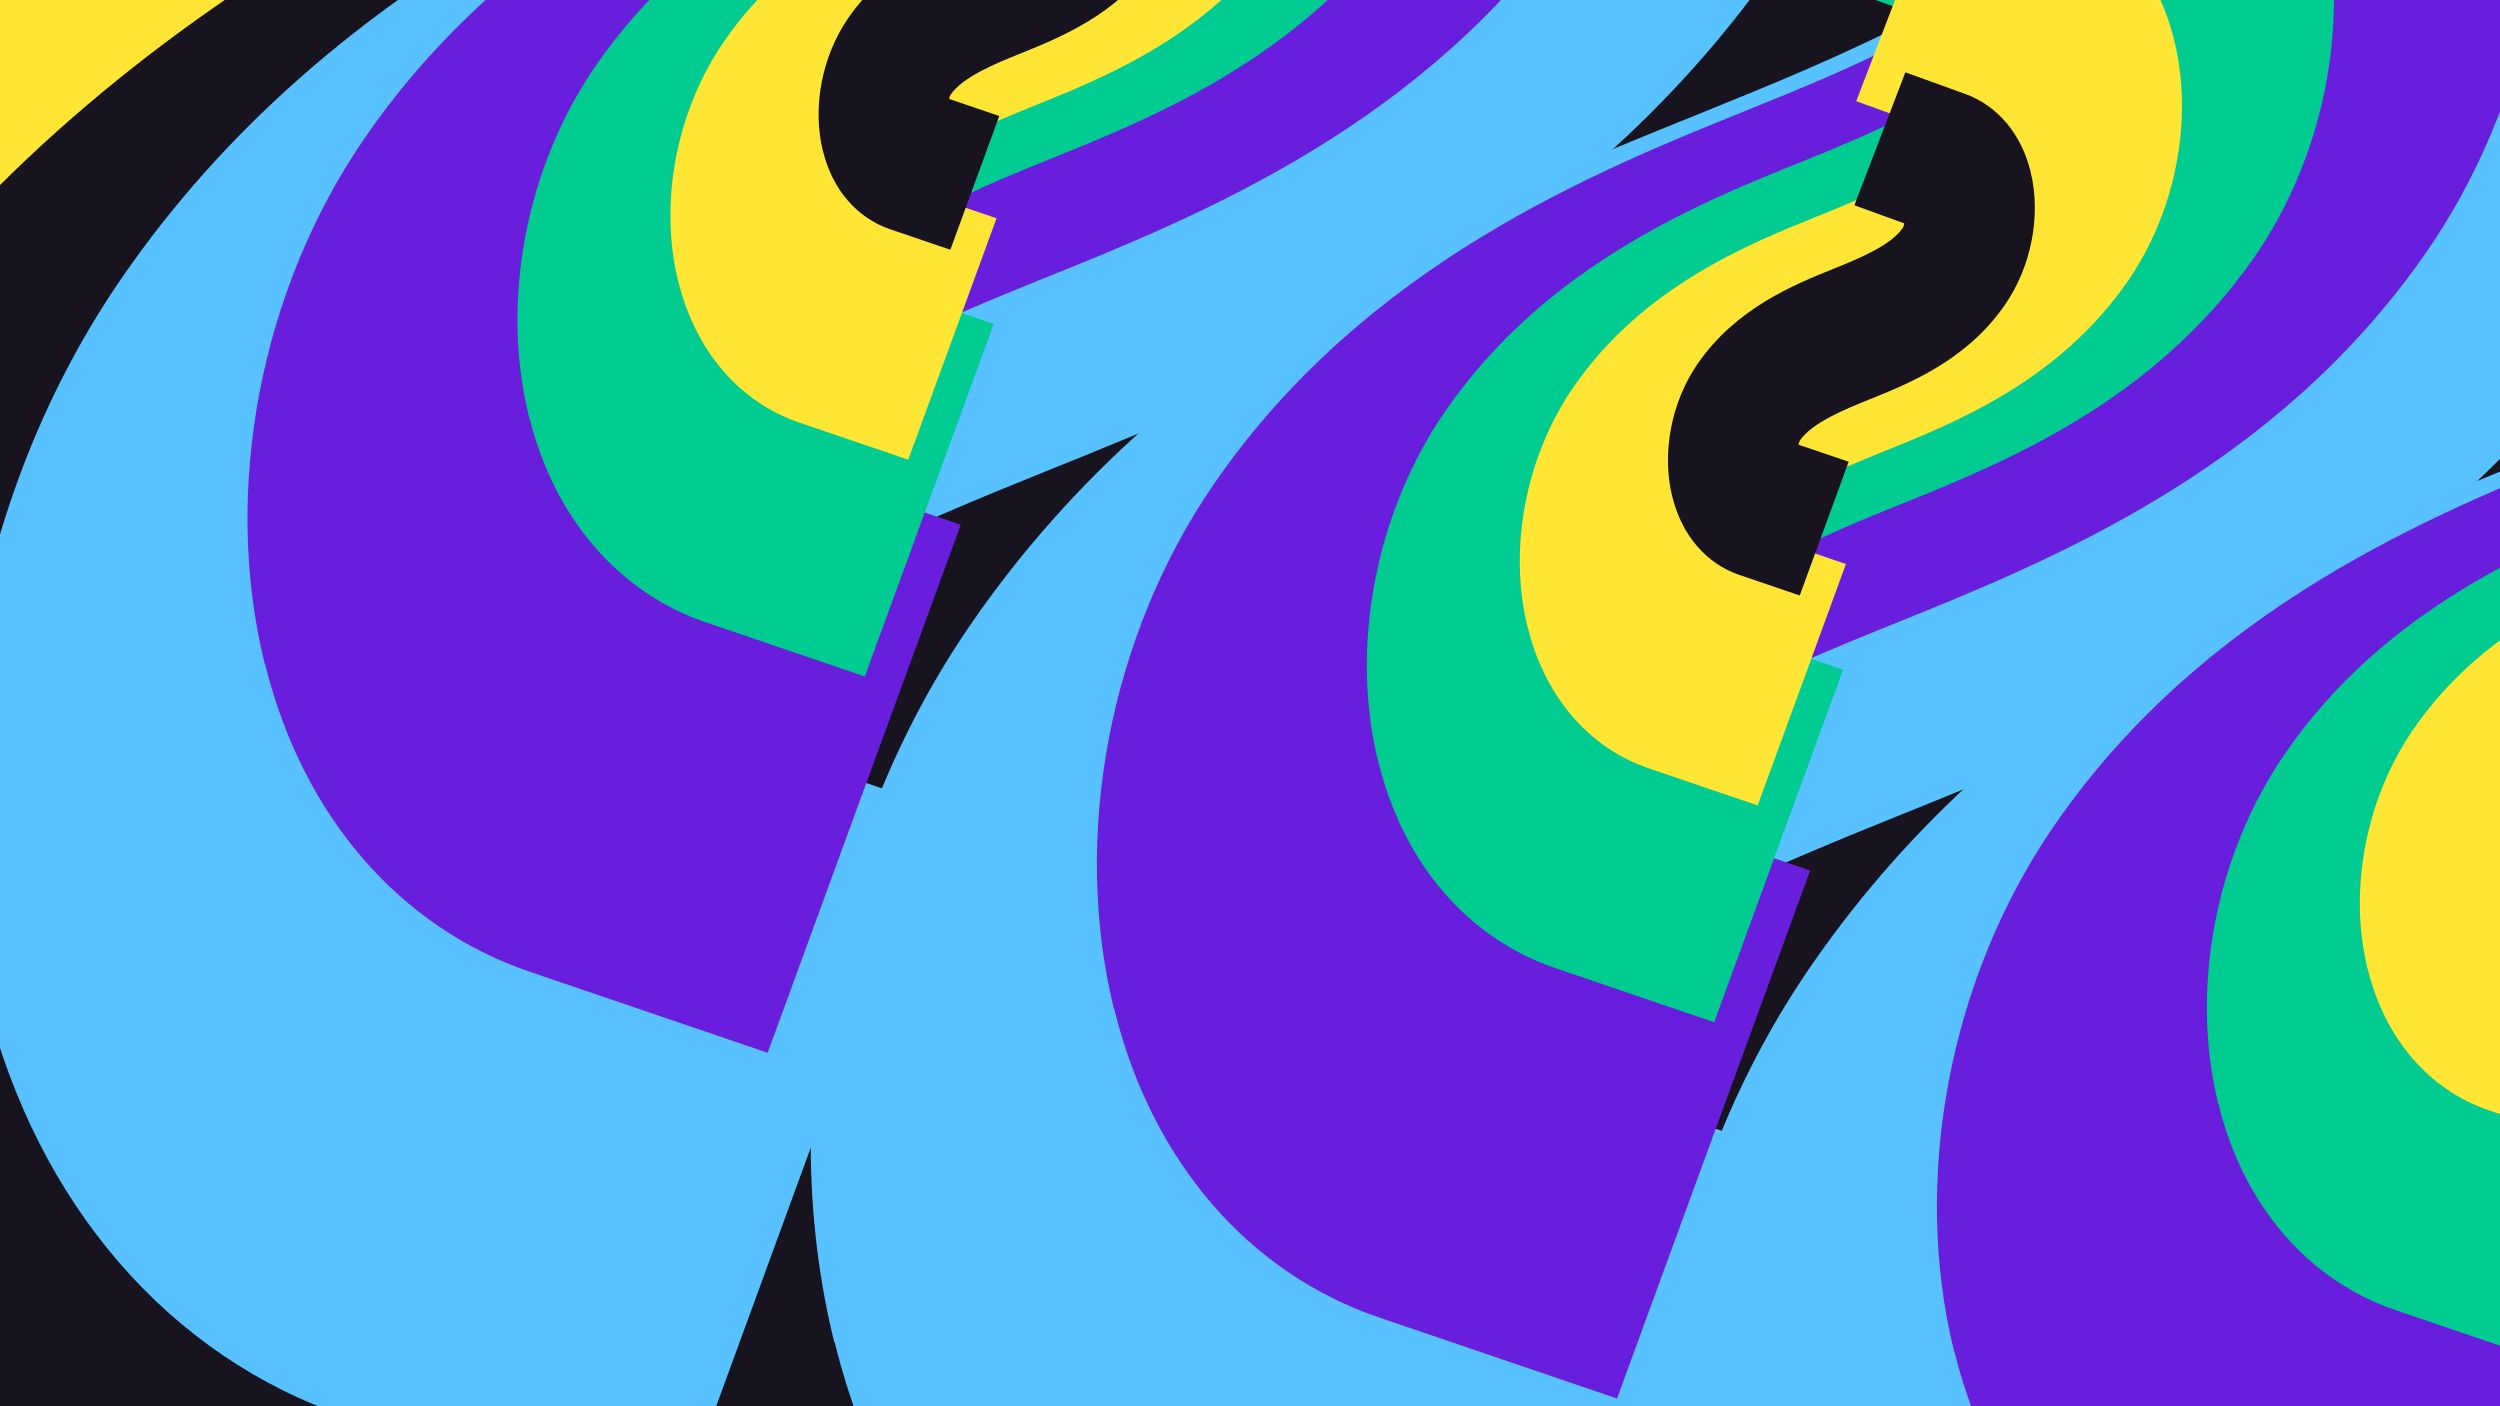 <svg xmlns="http://www.w3.org/2000/svg" width="1024" height="576" fill="none"><g clip-path="url(#a)"><path fill="#FFE635" d="M0 0h1024v576H0z"/><path fill="#F90" d="M77.258 782.185C36.95 619.018 73.044 429.344 171.92 286.191 313.987 79.965 531.049-7.927 674.786-65.784c95.085-38.586 213.436-86.25 259.797-152.407 2.672-3.694 4.746-10.451 6.126-17.545L754.744-303.12l189.869-494.812 222.797 80.53c120.18 43.694 208.28 148.316 242.75 287.65l1.02 4.042c39.26 163.841 1.24 354.357-98.88 497.162-142.25 202.847-350.537 287.161-502.736 348.417-89.417 36.198-211.613 85.545-257.477 152.312-2.256 3.378-4.173 9.399-5.296 15.62l186.735 63.468-182.075 497.781-224.439-76.44c-122.553-41.71-213.334-146.522-248.88-288.004l-.517-2.137-.357-.284Z"/><path fill="#F90" d="M421.339 922.244c-40.308-163.167-4.214-352.841 94.662-495.994C658.068 220.025 875.13 132.133 1018.87 74.275c95.08-38.586 213.43-86.25 259.79-152.406 2.68-3.694 4.75-10.451 6.13-17.546l-185.97-67.384 189.87-494.812 222.8 80.53c120.18 43.694 208.28 148.316 242.75 287.65l1.02 4.043c39.26 163.841 1.24 354.356-98.88 497.162-142.25 202.846-350.54 287.161-502.74 348.416-89.41 36.198-211.607 85.546-257.472 152.313-2.256 3.378-4.173 9.399-5.296 15.619l186.738 63.469-182.078 497.781-224.439-76.45c-122.553-41.7-213.334-146.51-248.879-287.994l-.518-2.137-.357-.285Z"/><path fill="#FFE635" d="M-270.651 640.57c-40.307-163.168-4.213-352.841 94.663-495.994C-33.921-61.65 183.141-149.542 326.878-207.399c95.085-38.586 213.436-86.251 259.796-152.407 2.673-3.694 4.747-10.451 6.127-17.546l-185.966-67.383 189.87-494.813 222.798 80.531c120.176 43.693 208.277 148.315 242.757 287.65l1.01 4.042c39.26 163.841 1.24 354.357-98.882 497.162-142.25 202.847-350.533 287.161-502.732 348.417-89.417 36.198-211.613 85.545-257.477 152.312-2.257 3.378-4.173 9.399-5.296 15.62l186.735 63.468-182.075 497.786-224.44-76.45c-122.552-41.705-213.333-146.517-248.878-287.999l-.518-2.137-.358-.284Z"/><path fill="#171420" d="M204.611 687.908c-31.508-127.544-3.294-275.806 73.994-387.705 111.051-161.2 280.721-229.902 393.077-275.128 74.325-30.162 166.836-67.42 203.075-119.132 2.089-2.887 3.71-8.169 4.789-13.715l-145.364-52.672 148.415-386.78 174.153 62.948c93.94 34.154 162.81 115.934 189.75 224.848l.8 3.159c30.69 128.07.97 276.99-77.3 388.617-111.19 158.56-273.997 224.466-392.967 272.348-69.894 28.295-165.411 66.868-201.262 119.058-1.764 2.64-3.262 7.347-4.14 12.209l145.965 49.612-142.322 389.102-175.437-59.756c-95.796-32.6-166.757-114.528-194.542-225.121l-.405-1.67-.279-.222Z"/><path fill="#171420" d="M548.692 827.965c-31.507-127.543-3.294-275.805 73.995-387.704 111.05-161.201 280.72-229.903 393.073-275.129 74.33-30.161 166.84-67.419 203.08-119.131 2.09-2.888 3.71-8.17 4.79-13.715l-145.37-52.672 148.42-386.781 174.15 62.949c93.94 34.154 162.81 115.934 189.76 224.847l.79 3.16c30.69 128.07.97 276.99-77.29 388.617-111.2 158.559-274.01 224.466-392.98 272.347-69.89 28.295-165.407 66.869-201.258 119.058-1.764 2.641-3.262 7.347-4.14 12.21l145.968 49.611-142.325 389.098-175.437-59.75c-95.796-32.6-166.757-114.53-194.542-225.122l-.405-1.671-.279-.222ZM-143.296 546.29c-31.508-127.543-3.294-275.805 73.994-387.704C41.748-2.614 211.42-71.317 323.774-116.542c74.325-30.162 166.837-67.42 203.076-119.132 2.089-2.888 3.71-8.17 4.789-13.715l-145.364-52.672 148.415-386.78 174.155 62.948c93.938 34.154 162.806 115.934 189.753 224.847l.793 3.16c30.687 128.07.971 276.99-77.294 388.617-111.193 158.56-274.001 224.466-392.971 272.347-69.895 28.295-165.411 66.869-201.262 119.058-1.764 2.641-3.262 7.347-4.14 12.21l145.965 49.611L227.367 833.06 51.929 773.304c-95.796-32.6-166.757-114.528-194.541-225.121l-.405-1.67-.279-.223Z"/><path fill="#57C2FF" d="M341.694 549.668c-23.917-96.816-2.5-209.359 56.168-294.299 84.296-122.364 213.09-174.514 298.376-208.844 56.419-22.895 126.642-51.177 154.15-90.43 1.586-2.192 2.817-6.202 3.636-10.411L743.681-94.3 856.34-387.896l132.197 47.783c71.303 25.926 123.583 88.003 144.033 170.677l.61 2.399c23.29 97.215.73 210.257-58.68 294.991-84.399 120.359-207.984 170.387-298.292 206.733-53.055 21.478-125.56 50.759-152.774 90.375-1.339 2.004-2.476 5.577-3.142 9.268l110.799 37.659-108.034 295.36-133.171-45.36c-72.717-24.746-126.582-86.936-147.673-170.884l-.307-1.268-.212-.169Z"/><path fill="#57C2FF" d="M685.776 689.726c-23.916-96.815-2.5-209.358 56.168-294.298 84.296-122.364 213.09-174.515 298.376-208.845 56.42-22.895 126.64-51.176 154.15-90.43 1.59-2.192 2.82-6.201 3.64-10.41L1087.76 45.76l112.66-293.597 132.2 47.783c71.31 25.925 123.58 88.003 144.04 170.677l.6 2.398c23.29 97.215.74 210.258-58.67 294.992-84.41 120.359-207.99 170.387-298.3 206.733-53.06 21.478-125.56 50.758-152.774 90.375-1.338 2.004-2.476 5.576-3.142 9.268l110.796 37.658-108.031 295.36-133.171-45.359c-72.717-24.746-126.582-86.936-147.673-170.885l-.307-1.268-.212-.169ZM-6.213 408.051c-23.917-96.816-2.5-209.359 56.168-294.299C134.25-8.612 263.044-60.762 348.33-95.092c56.418-22.895 126.642-51.177 154.15-90.431 1.586-2.192 2.817-6.201 3.636-10.411l-110.343-39.982 112.659-293.597L640.63-481.73c71.307 25.925 123.583 88.003 144.038 170.677l.602 2.399c23.294 97.215.737 210.257-58.672 294.99-84.404 120.36-207.989 170.388-298.297 206.734-53.055 21.478-125.56 50.759-152.774 90.375-1.339 2.004-2.476 5.577-3.142 9.268l110.799 37.659L275.15 625.731l-133.171-45.359C69.262 555.626 15.397 493.436-5.694 409.487L-6 408.219l-.212-.168Z"/><path fill="#691EDD" d="M456.314 413.44c-17.512-70.892-1.83-153.3 41.128-215.497 61.725-89.6 156.033-127.786 218.483-152.924C757.237 28.255 808.657 7.546 828.8-21.198c1.161-1.605 2.062-4.54 2.662-7.623l-80.797-29.276 82.493-214.984 96.8 34.989c52.214 18.984 90.492 64.439 105.472 124.976l.44 1.757c17.06 71.184.54 153.958-42.963 216.004-61.804 88.131-152.298 124.764-218.424 151.378-38.85 15.727-91.941 37.167-111.868 66.176-.98 1.468-1.813 4.083-2.301 6.786l81.132 27.576-79.107 216.273-97.513-33.214c-53.246-18.119-92.688-63.657-108.132-125.128l-.225-.928-.155-.124Zm344.081 140.059c-17.512-70.892-1.83-153.301 41.129-215.497 61.724-89.6 156.032-127.787 218.486-152.924 41.31-16.765 92.73-37.474 112.87-66.217 1.16-1.605 2.06-4.541 2.66-7.623l-80.79-29.277 82.49-214.983 96.8 34.988c52.21 18.984 90.49 64.44 105.47 124.977l.44 1.756c17.06 71.185.54 153.959-42.96 216.004-61.81 88.132-152.3 124.765-218.43 151.379-38.85 15.727-91.94 37.167-111.86 66.175-.98 1.468-1.82 4.084-2.3 6.787l81.13 27.575-79.11 216.274-97.513-33.214c-53.246-18.12-92.688-63.658-108.132-125.128l-.225-.929-.155-.123ZM108.407 271.825c-17.513-70.892-1.831-153.301 41.128-215.497 61.725-89.6 156.033-127.786 218.483-152.924 41.312-16.765 92.732-37.474 112.875-66.217 1.161-1.605 2.062-4.541 2.662-7.623l-80.798-29.277 82.494-214.983 96.8 34.989c52.213 18.983 90.492 64.439 105.47 124.976l.441 1.756c17.056 71.185.539 153.96-42.962 216.005-61.804 88.13-152.298 124.764-218.425 151.377-38.849 15.727-91.94 37.167-111.867 66.176-.98 1.467-1.813 4.083-2.301 6.786l81.132 27.575-79.107 216.274-97.513-33.214c-53.246-18.12-92.688-63.658-108.132-125.128l-.225-.929-.155-.123Z"/><path fill="#00CC92" d="M564.563 312.268c-11.693-47.335-1.222-102.36 27.462-143.889 41.214-59.826 104.184-85.324 145.883-102.109 27.584-11.194 61.918-25.021 75.367-44.213.776-1.072 1.378-3.032 1.778-5.09L761.104-2.581l55.081-143.547 64.635 23.362c34.863 12.676 60.422 43.027 70.423 83.448l.294 1.173c11.389 47.53.361 102.8-28.686 144.228-41.267 58.846-101.69 83.306-145.844 101.076-25.94 10.502-61.389 24.817-74.694 44.187-.655.98-1.211 2.726-1.537 4.531l54.172 18.412-52.82 144.408-65.11-22.177c-35.553-12.099-61.889-42.505-72.201-83.549l-.15-.62-.104-.083Zm344.081 140.059c-11.693-47.335-1.222-102.36 27.462-143.889 41.214-59.827 104.184-85.324 145.884-102.109 27.58-11.194 61.92-25.021 75.37-44.214.77-1.071 1.37-3.032 1.77-5.09l-53.95-19.548 55.09-143.546 64.63 23.362c34.86 12.676 60.42 43.027 70.42 83.448l.3 1.173c11.39 47.53.36 102.799-28.69 144.227-41.26 58.847-101.69 83.307-145.84 101.077-25.94 10.501-61.39 24.817-74.7 44.186-.65.98-1.21 2.727-1.53 4.532l54.17 18.412-52.82 144.408-65.111-22.177c-35.553-12.099-61.889-42.505-72.201-83.55l-.15-.62-.104-.082ZM216.655 170.653c-11.693-47.335-1.222-102.36 27.462-143.89C285.331-33.062 348.301-58.56 390-75.344c27.584-11.194 61.918-25.021 75.367-44.213.776-1.072 1.377-3.032 1.778-5.09l-53.949-19.549 55.081-143.546 64.634 23.362c34.864 12.676 60.423 43.027 70.424 83.448l.294 1.173c11.389 47.53.36 102.8-28.686 144.228-41.267 58.846-101.691 83.306-145.844 101.076-25.94 10.501-61.389 24.817-74.695 44.186-.654.98-1.21 2.727-1.536 4.532l54.172 18.412-52.82 144.408-65.11-22.177c-35.553-12.099-61.889-42.505-72.201-83.549l-.15-.62-.104-.083Z"/><path fill="#FFE635" d="M625.735 257.03c-8.006-32.412-.837-70.089 18.804-98.525 28.221-40.965 71.338-58.424 99.891-69.917 18.887-7.665 42.397-17.133 51.606-30.275.531-.733.943-2.076 1.217-3.485l-36.94-13.385 37.716-98.29 44.257 15.996c23.872 8.68 41.373 29.462 48.221 57.14l.201.802c7.798 32.546.247 70.39-19.642 98.758-28.257 40.293-69.631 57.042-99.864 69.21-17.762 7.19-42.035 16.993-51.146 30.255-.448.671-.829 1.867-1.052 3.103l37.094 12.608-36.168 98.88-44.583-15.185c-24.344-8.285-42.377-29.105-49.438-57.209l-.103-.425-.071-.056Zm344.081 140.06c-8.006-32.412-.837-70.09 18.804-98.526 28.22-40.965 71.34-58.424 99.89-69.917 18.89-7.665 42.4-17.133 51.61-30.274.53-.734.94-2.076 1.21-3.485l-36.94-13.386 37.72-98.29 44.26 15.996c23.87 8.68 41.37 29.462 48.22 57.14l.2.803c7.8 32.546.25 70.39-19.64 98.757-28.26 40.294-69.63 57.042-99.87 69.21-17.76 7.191-42.03 16.993-51.14 30.256-.45.671-.83 1.867-1.05 3.103l37.09 12.607-36.17 98.881-44.58-15.186c-24.346-8.284-42.379-29.104-49.44-57.208l-.103-.425-.071-.056ZM277.827 115.415c-8.007-32.412-.837-70.09 18.804-98.526 28.221-40.965 71.338-58.424 99.89-69.917 18.888-7.664 42.398-17.133 51.607-30.274.531-.734.943-2.076 1.217-3.485l-36.941-13.385 37.716-98.291 44.257 15.997c23.872 8.679 41.374 29.461 48.221 57.139l.202.803c7.798 32.546.247 70.39-19.642 98.757-28.257 40.294-69.631 57.043-99.864 69.21-17.762 7.191-42.035 16.994-51.146 30.256-.448.671-.829 1.867-1.052 3.103l37.094 12.607-36.168 98.881-44.583-15.186c-24.344-8.284-42.377-29.104-49.438-57.208l-.103-.425-.071-.056Z"/><path fill="#171420" d="M684.98 203.535c-4.436-17.959-.464-38.835 10.419-54.591 15.637-22.698 39.527-32.372 55.348-38.74 10.465-4.247 23.491-9.493 28.594-16.775.294-.406.522-1.15.674-1.93l-20.468-7.417 20.898-54.462 24.522 8.864c13.227 4.81 22.924 16.324 26.718 31.66l.112.445c4.321 18.033.137 39.002-10.883 54.72-15.657 22.326-38.582 31.606-55.333 38.348-9.842 3.984-23.291 9.415-28.339 16.764-.249.372-.46 1.034-.583 1.719l20.553 6.986-20.04 54.788-24.703-8.414c-13.489-4.591-23.48-16.127-27.393-31.699l-.057-.235-.039-.031Zm344.08 140.058c-4.44-17.959-.46-38.835 10.42-54.591 15.64-22.698 39.53-32.372 55.35-38.74 10.46-4.247 23.49-9.493 28.59-16.774.3-.407.52-1.15.68-1.931l-20.47-7.417 20.9-54.461 24.52 8.864c13.23 4.809 22.92 16.324 26.72 31.66l.11.444c4.32 18.033.13 39.002-10.89 54.72-15.65 22.326-38.58 31.606-55.33 38.348-9.84 3.984-23.29 9.416-28.34 16.764-.25.372-.46 1.035-.58 1.72l20.55 6.985-20.04 54.788-24.7-8.414c-13.49-4.59-23.48-16.126-27.39-31.698l-.06-.235-.04-.032ZM337.073 61.92c-4.437-17.96-.464-38.836 10.419-54.592 15.636-22.698 39.527-32.371 55.347-38.74 10.466-4.246 23.492-9.493 28.595-16.774.294-.407.522-1.15.674-1.931l-20.468-7.417 20.898-54.461 24.522 8.864c13.227 4.809 22.924 16.324 26.718 31.66l.112.445c4.321 18.033.136 39.002-10.884 54.72C457.35 6.018 434.425 15.3 417.674 22.04c-9.842 3.985-23.291 9.416-28.339 16.765-.249.372-.46 1.034-.583 1.719l20.552 6.985-20.039 54.788-24.703-8.414c-13.489-4.59-23.481-16.126-27.393-31.698l-.057-.235-.039-.032Z"/></g><defs><clipPath id="a"><path fill="#fff" d="M0 0h1024v576H0z"/></clipPath></defs></svg>
